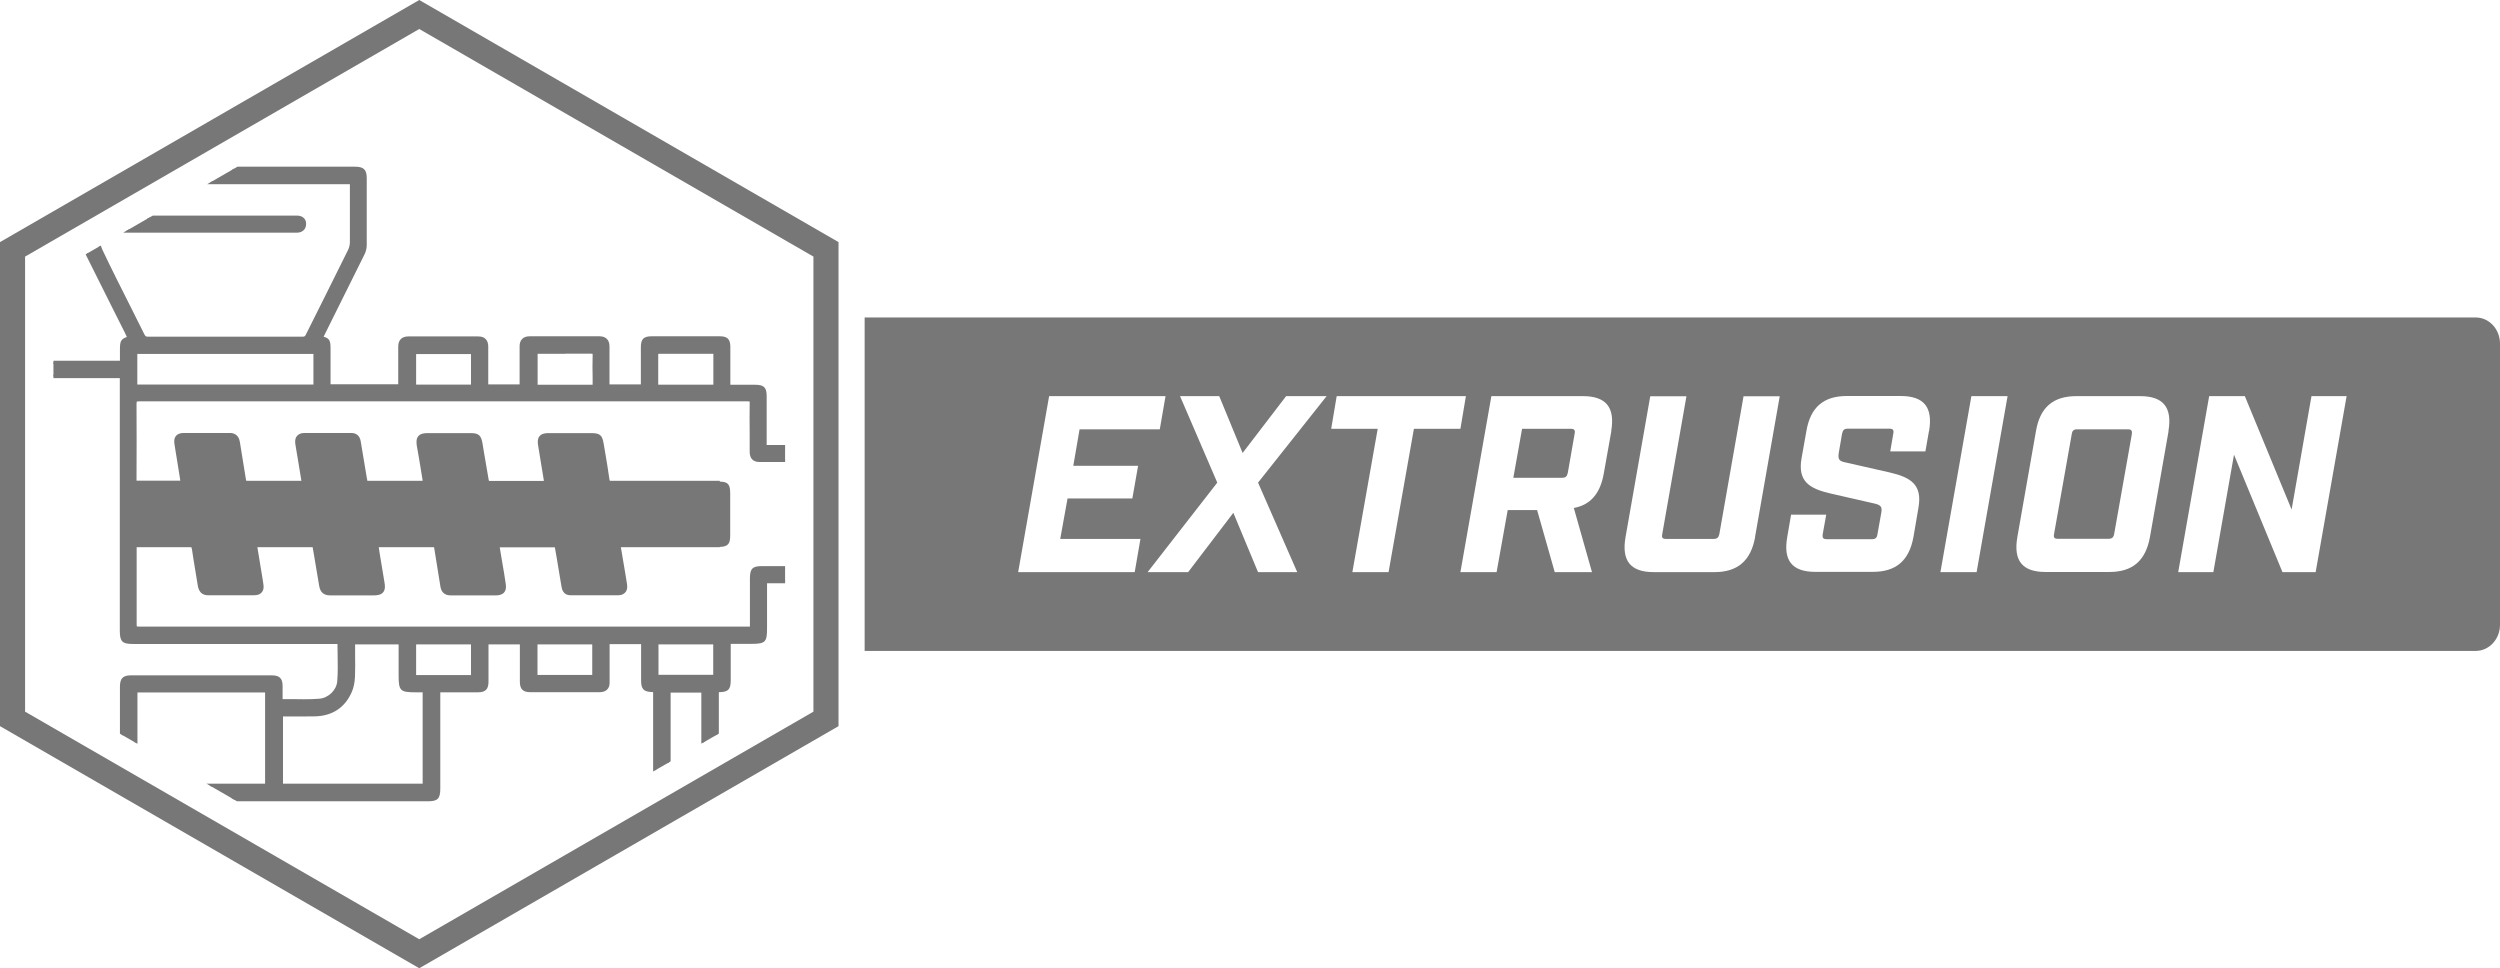 <?xml version="1.0" encoding="UTF-8"?><svg id="Layer_1" xmlns="http://www.w3.org/2000/svg" xmlns:xlink="http://www.w3.org/1999/xlink" viewBox="0 0 191.35 74.11"><defs><style>.cls-1{fill:none;}.cls-2{clip-path:url(#clippath);}.cls-3{fill:#777778;}</style><clipPath id="clippath"><polygon class="cls-1" points="4.09 53.22 4.09 20.89 32.09 4.73 60.09 20.89 60.09 53.22 32.09 69.38 4.09 53.22"/></clipPath></defs><path class="cls-3" d="M120.23,32.82h-3.73l-.67,3.75h3.73c.27,0,.38-.1.44-.38l.52-2.98c.06-.29-.02-.39-.29-.39Z"/><path class="cls-3" d="M162.86,32.86h-3.87c-.27,0-.38.1-.42.38l-1.35,7.62c-.06.29.02.38.29.38h3.87c.27,0,.39-.1.44-.38l1.35-7.62c.04-.29-.04-.38-.31-.38Z"/><g id="Extrusion"><g class="cls-2"><path class="cls-3" d="M50.87,61.2c-.59,0-.75-.17-.75-.76v-7.55c-.07-.01-.14-.02-.2-.02-.58-.02-.72-.17-.72-.75v-2.92h-2.66v3.04c0,.21-.05.37-.16.47-.11.11-.26.16-.47.16h-5.31c-.49,0-.67-.18-.67-.68,0-.62,0-1.24,0-1.85v-1.13s-2.65,0-2.65,0c0,0,0,2.34,0,2.97,0,.52-.17.69-.7.69h-2.99s0,.06,0,.06c0,.11-.01.21-.01.31v7.11c0,.71-.14.85-.83.85H3.66c-.73,0-.85-.13-.85-.86v-31.72c0-.77.11-.88.87-.88h5.63v-.95c0-.66.03-.74.58-.92,0,0-.16-.33-.23-.47l-.8-1.59c-.73-1.45-1.45-2.89-2.17-4.34-.11-.22-.17-.47-.17-.7-.01-1.52,0-3.04,0-4.55v-.52c0-.61.17-.78.78-.78h19.93c.58,0,.76.18.76.75v.81c0,1.44,0,2.87,0,4.31,0,.22-.06.46-.16.66-.84,1.7-1.68,3.39-2.54,5.1l-.67,1.33c.55.14.58.24.58.87v2.82h5.43v-3.03c0-.21.05-.37.16-.48.11-.11.27-.16.47-.16h5.35c.22,0,.38.05.49.16.11.11.16.28.16.5,0,.65,0,1.29,0,1.94v1.07h2.65v-3c0-.23.05-.4.17-.52.11-.11.26-.16.47-.16h5.35c.21,0,.37.05.47.16.11.11.17.28.16.51,0,.64,0,1.28,0,1.92v1.08h2.64c0-.1.02-.19.02-.28v-2.68c0-.56.16-.71.71-.72,1.08,0,2.16,0,3.24,0h1.99c.5,0,.67.17.67.68,0,.63,0,1.26,0,1.88v1.15s2.03,0,2.03,0c.6,0,.75.15.75.75v3.86s.26.01.35.01h1.84c.21,0,.36.06.47.17.09.09.13.22.13.38-.01.32-.22.51-.59.51h-2.64c-.19,0-.34-.05-.44-.16-.11-.11-.17-.28-.17-.51v-1.41c0-.76,0-1.51,0-2.27,0-.13-.01-.2-.05-.24-.03-.04-.12-.05-.26-.05h-21.83c-8.25,0-16.5,0-24.74,0-.15,0-.23.02-.27.06-.04.04-.05.12-.05.27.02,1.92.02,3.84,0,5.75,0,.18.04.23.08.26l3.56-.02-.34-2.09c-.05-.29-.1-.58-.14-.87-.03-.24,0-.41.1-.53.1-.12.26-.17.5-.17.48,0,3.52,0,3.52,0,.37,0,.58.19.65.59.07.43.14.87.21,1.3.09.51.17,1.03.25,1.54.03.18.07.23.12.25l4.41-.02-.38-2.31c-.04-.23-.08-.46-.11-.69-.04-.25.04-.4.11-.49.07-.08.2-.18.45-.18.54,0,1.08,0,1.61,0h1.98c.23,0,.53.1.6.54.12.73.24,1.47.37,2.2l.09.55.07.37h4.48l-.2-1.28s-.22-1.29-.27-1.57c-.03-.2-.05-.45.09-.62.14-.17.4-.19.6-.19h3.32c.53,0,.68.13.77.68l.11.68c.12.72.24,1.44.37,2.16,0,.04.06.13.13.18l4.35-.02c0-.1-.02-.2-.03-.29l-.42-2.56c-.05-.31-.02-.49.09-.62.14-.17.39-.19.6-.19h3.28c.57,0,.71.12.8.68l.13.76c.11.65.22,1.31.31,1.96.03.19.08.24.14.27l8.32-.02v.06c.7,0,.8.11.8.81v3.2c0,.61-.14.75-.76.75h-.04l-.12.02h-7.47l.39,2.35c.04.22.08.45.11.67.03.2-.01.36-.11.48-.07.08-.19.17-.42.17-.52,0-1.03,0-1.55,0-.71,0-1.42,0-2.13,0-.21,0-.48-.09-.55-.54-.12-.76-.25-1.51-.38-2.27l-.09-.53-.07-.34h-4.47l.34,2.04c.05.3.1.61.14.91.02.16.03.4-.1.55-.1.12-.26.17-.51.17-.54,0-3.48,0-3.48,0-.38,0-.6-.19-.66-.57-.08-.52-.17-1.04-.25-1.55-.08-.46-.15-.91-.22-1.37-.02-.15-.06-.19-.11-.21h-4.41s.1.69.1.69l.14.8c.08.46.16.91.23,1.37.04.24.05.49-.09.65-.14.16-.38.18-.61.18h-2.08c-.41,0-.82,0-1.23,0-.45,0-.67-.19-.74-.62-.12-.75-.25-1.5-.38-2.25l-.14-.81h-4.48l.29,1.79.07.42c.05.25.09.51.12.77.03.24,0,.41-.1.52-.1.12-.26.17-.5.17-.49,0-2.89,0-2.89,0h-.63c-.56,0-.63-.47-.66-.62-.06-.37-.12-.73-.18-1.09-.1-.57-.19-1.14-.27-1.71-.03-.21-.09-.25-.15-.27h-4.31s0,.03,0,.03c0,.08-.02.15-.02.22v1.78c0,1.34,0,2.67,0,4.01,0,.13.02.21.05.25.04.04.12.05.25.05,12.21,0,24.41,0,36.62,0h9.99c.07,0,.14,0,.23-.01h.04s0-3.85,0-3.85c0-.63.14-.76.78-.77,0,0,2.32,0,2.33,0,.27,0,.72,0,.73.52,0,.16-.05.29-.14.38-.15.15-.37.16-.59.16h-2.05s0,3.51,0,3.51c0,1.01-.03,1.12-1.02,1.12h-1.76v2.94c0,.61-.13.73-.75.75h-.16s0,.06,0,.06c0,.1-.01.21-.01.31v7.15c0,.67-.15.81-.83.81h-1.75s-1.44,0-1.44,0ZM53.81,60.12v-7.23h-2.6v7.23h2.6ZM20.41,60.1v-7.23h-10.02v7.23h10.02ZM32.46,60.1v-7.24h-.63c-1.15,0-1.2-.06-1.2-1.19v-2.48h-3.58v.98c0,.54.01,1.08,0,1.62-.02.43-.09.79-.22,1.09-.5,1.16-1.43,1.79-2.69,1.82-.35,0-.69.01-1.04.01h-1.56s0,5.38,0,5.38h10.94ZM9.3,60.1v-7.54c0-.58.16-.75.72-.75h10.78c.51,0,.69.18.69.7,0,.28,0,1.12,0,1.12.28,0,.56,0,.83.01.31,0,.61,0,.92,0,.4,0,.79,0,1.19-.04.76-.06,1.44-.7,1.5-1.43.06-.71.05-1.41.03-2.15,0-.28-.01-.56-.01-.85h-15.76c-.77,0-.89-.12-.89-.91v-19.45H3.9v31.28h5.4ZM36.17,51.79v-2.6h-4.45v2.6h4.45ZM45.46,51.79v-2.59h-4.44v2.59h4.44ZM54.72,51.78v-2.58h-4.44v2.58h4.44ZM45.48,29.57v-.61c0-.59,0-1.17,0-1.76,0-.11-.01-.19-.04-.22-.03-.03-.11-.05-.23-.05-.65,0-1.29,0-1.93,0h-2.08c-.06,0-.13,0-.2.01v2.61h4.46ZM24.12,29.56v-2.59h-13.73v2.59h13.73ZM36.17,29.56v-2.59h-4.45v2.59h4.45ZM54.73,29.56v-2.61h-1.47c-.97,0-1.92,0-2.87,0-.03,0-.1.06-.12.08,0,.68,0,1.38,0,2.09v.43h4.47ZM7.52,17.69c.01.14.02.29.03.43.02.38.04.73.18,1.02.69,1.46,1.42,2.9,2.14,4.34.36.72.73,1.44,1.09,2.17.09.19.19.25.41.25,2.03,0,4.05,0,6.08,0h5.71c.21,0,.29-.04.38-.22.51-1.04,1.03-2.07,1.55-3.1.57-1.13,1.13-2.26,1.69-3.4.09-.18.14-.41.15-.63.01-.91.01-1.82,0-2.73v-1.83s-14.11,0-14.11,0c-1.65,0-3.31,0-4.96,0h0c-.14,0-.21.02-.25.05-.03.03-.04.11-.04.22.03.75.03,1.43,0,2.09,0,.13,0,.22.04.25.04.04.12.06.28.06,2.65,0,5.3,0,7.94,0h6.92c.36,0,.58.19.59.5,0,.16-.04.29-.13.39-.1.11-.26.17-.46.17H7.52Z"/><path class="cls-3" d="M17.23,13.03c3.33,0,6.66,0,9.99,0,.52,0,.64.12.64.63,0,1.7,0,3.41,0,5.11,0,.2-.06.42-.15.61-1.08,2.18-2.17,4.36-3.27,6.57.64.16.64.16.64.78,0,.97,0,1.94,0,2.95h5.68v-1.75c0-.47,0-.93,0-1.4,0-.34.16-.52.51-.52h0c.8,0,1.6,0,2.39,0,.99,0,1.97,0,2.96,0h0c.36,0,.53.17.53.54-.01.91,0,1.81,0,2.72v.42h2.9c0-.28,0-.54,0-.8,0-.77,0-1.54,0-2.32,0-.35.13-.56.51-.56h0c.95,0,1.9,0,2.86,0,.83,0,1.66,0,2.49,0h0c.37,0,.51.19.51.55-.01.89,0,1.78,0,2.68,0,.14,0,.29,0,.45h2.88c.01-.13.03-.27.03-.41,0-.89,0-1.78,0-2.68,0-.49.1-.59.58-.59,1.08,0,2.16,0,3.23,0,.67,0,1.33,0,2,0,.44,0,.54.11.55.55,0,.89,0,1.78,0,2.68v.48c.43,0,.84,0,1.25,0,.3,0,.6,0,.9,0,.54,0,.63.09.63.62,0,1.17,0,2.34,0,3.52v.46c.19,0,.33.02.47.02.61,0,1.22,0,1.84,0,.28,0,.48.11.47.42,0,.28-.2.39-.46.39-.59,0-1.19,0-1.78,0-.28,0-.57,0-.85,0-.36,0-.49-.2-.48-.54,0-1.23-.01-2.45,0-3.68,0-.34-.11-.42-.43-.42h0c-7.23,0-14.45,0-21.68,0-8.3,0-16.6,0-24.89,0h0c-.35,0-.45.1-.44.45.02,1.92.02,3.84,0,5.75,0,.2.04.3.13.36h3.77c-.1-.62-.19-1.21-.29-1.8-.07-.43-.16-.87-.21-1.3-.05-.4.08-.56.48-.56.48,0,.96,0,1.44,0s.99,0,1.49,0c.19,0,.39,0,.58,0h0c.33,0,.47.17.52.48.15.95.32,1.89.46,2.84.03.17.08.28.18.34h4.62c-.12-.76-.25-1.49-.37-2.23-.05-.3-.1-.6-.15-.91-.05-.33.11-.52.44-.52.54,0,1.09,0,1.63,0,.66,0,1.31,0,1.97,0,.28,0,.43.15.47.43.15.92.31,1.84.46,2.75.03.15.06.3.09.47h4.73c-.08-.48-.15-.96-.22-1.42-.09-.52-.18-1.05-.27-1.57-.08-.5.05-.66.57-.66.49,0,.98,0,1.47,0,.62,0,1.23,0,1.85,0,.47,0,.57.09.65.57.16.95.31,1.89.48,2.83.02.08.09.2.17.26h4.57c-.01-.16-.02-.3-.04-.43-.14-.85-.28-1.71-.42-2.56-.08-.5.05-.66.56-.67.41,0,.83,0,1.24,0,.68,0,1.36,0,2.03,0,.51,0,.6.08.68.57.15.91.31,1.81.44,2.72.03.2.09.3.2.37h8.25v.06s.08,0,.12,0c.63,0,.68.05.68.69,0,1.07,0,2.13,0,3.2,0,.53-.09.62-.64.62h-.17v.02h-7.62c.13.76.24,1.47.36,2.18.05.33.12.66.16.98.04.31-.1.51-.41.51-.54,0-1.07,0-1.61,0-.69,0-1.38,0-2.07,0-.27,0-.39-.18-.43-.43-.15-.93-.31-1.86-.47-2.79-.02-.14-.06-.29-.09-.44h-4.72c.1.62.2,1.21.29,1.79.07.43.15.87.21,1.3.06.42-.07.58-.49.58-.55,0-1.1,0-1.65,0-.37,0-.75,0-1.12,0-.23,0-.47,0-.7,0h0c-.32,0-.48-.14-.54-.46-.15-.97-.32-1.94-.48-2.92-.02-.16-.06-.26-.19-.31h-4.51s-.05.01-.09.02c.04.27.08.54.12.81.12.72.25,1.44.36,2.17.08.55-.04.69-.57.69-.13,0-.27,0-.4,0-.56,0-1.11,0-1.67,0-.41,0-.83,0-1.24,0,0,0-.01,0-.02,0-.36,0-.54-.15-.6-.52-.16-1.05-.35-2.1-.53-3.17h-4.73c.11.67.21,1.3.31,1.94.06.39.15.79.2,1.18.05.39-.08.55-.48.56-.48,0-.96,0-1.44,0s-.99,0-1.48,0c-.2,0-.4,0-.59,0h0c-.35,0-.48-.2-.53-.52-.15-.93-.32-1.86-.46-2.8-.03-.21-.09-.32-.24-.37h-4.41s-.03,0-.05,0c-.01.14-.03.25-.03.37,0,1.93,0,3.86,0,5.79,0,.33.09.42.43.42h0c15.54,0,31.07,0,46.61,0,.12,0,.23-.01.4-.03v-.85c0-1.04,0-2.08,0-3.12,0-.56.09-.64.66-.64.19,0,.37,0,.56,0,.35,0,.7,0,1.04,0,.24,0,.47,0,.71,0,.01,0,.02,0,.03,0,.28,0,.57.02.57.39,0,.4-.3.42-.6.42-.01,0-.02,0-.03,0-.3,0-.59,0-.89,0-.41,0-.83,0-1.26,0,0,.55,0,1.05,0,1.56,0,.69,0,1.38,0,2.08,0,.98,0,1-.92,1-.02,0-.04,0-.07,0-.19,0-.39,0-.58,0-.39,0-.79,0-1.21,0,0,.7,0,1.37,0,2.03,0,.35,0,.69,0,1.04,0,.54-.07.61-.63.63-.08,0-.16.01-.27.02,0,.17-.02.32-.02.47,0,2.38,0,4.77,0,7.15,0,.6-.09.69-.7.69-.56,0-1.13,0-1.69,0-.5,0-1,0-1.51,0-.52,0-.63-.11-.63-.64,0-2.38,0-4.77,0-7.15v-.51c-.12-.02-.22-.04-.32-.04-.5-.02-.59-.11-.6-.62,0-.87,0-1.73,0-2.6,0-.14,0-.29,0-.45h-2.91c0,.54,0,1.05,0,1.57,0,.53,0,1.07,0,1.6,0,.34-.15.51-.51.51h0c-.78,0-1.57,0-2.35,0-.43,0-.87,0-1.3,0-.55,0-1.11,0-1.66,0-.42,0-.55-.12-.55-.55,0-.88,0-1.76,0-2.64v-.47h-2.9v.42c0,.89,0,1.78,0,2.68,0,.45-.12.57-.57.57-.44,0-.88,0-1.32,0-.59,0-1.18,0-1.79,0,0,.19-.02.34-.02.5,0,2.37,0,4.74,0,7.11,0,.64-.09.73-.7.73-3.42,0-6.84,0-10.27,0-6.27,0-12.54,0-18.81,0-.66,0-.73-.07-.73-.74,0-10.57,0-21.15,0-31.72,0-.7.05-.76.74-.76.86,0,1.73,0,2.59,0s1.76,0,2.64,0h.52c0-.39,0-.73,0-1.08q0-.65.63-.85c-.1-.2-.19-.41-.29-.6-.99-1.97-1.98-3.95-2.97-5.93-.1-.19-.16-.43-.16-.64-.01-1.69,0-3.38,0-5.07,0-.54.11-.66.65-.66,3.31,0,6.62,0,9.93,0M7.89,16.76h0c2.64,0,5.28,0,7.92,0,1.77,0,3.53,0,5.3,0,.34,0,.67,0,1.01,0,.21,0,.42,0,.63,0h0c.26,0,.45.11.46.38,0,.29-.19.42-.47.43-.06,0-.12,0-.17,0-.06,0-.12,0-.19,0H7.38c.08.58.02,1.17.24,1.63,1.04,2.19,2.15,4.34,3.23,6.51.12.24.26.32.52.32h0c2.05,0,4.09,0,6.14,0,1.88,0,3.76,0,5.64,0h0c.24,0,.38-.07.49-.29,1.08-2.17,2.17-4.33,3.24-6.5.1-.2.16-.45.16-.68.02-1.22,0-2.45,0-3.68v-1h-.51c-2.1,0-4.21,0-6.31,0-1.05,0-2.1,0-3.15,0-1.41,0-2.82,0-4.24,0-1.66,0-3.33,0-4.99,0h0c-.3,0-.42.07-.41.4.02.69.03,1.39,0,2.08-.01.36.11.44.45.44M43.28,26.82c-.53,0-1.07,0-1.6,0-.16,0-.31,0-.47,0-.1,0-.2.02-.32.03v2.85h4.72c0-.85-.01-1.67,0-2.49,0-.32-.12-.39-.4-.39,0,0-.01,0-.02,0-.64,0-1.28,0-1.92,0M50.14,29.68h4.72v-2.86c-.54,0-1.07,0-1.6,0-.97,0-1.92,0-2.87,0-.08,0-.23.12-.23.18-.02.89-.01,1.77-.01,2.67M10.26,29.68h13.98v-2.84h-13.98v2.84M31.6,29.68h4.7v-2.84h-4.7v2.84M3.77,60.22h5.65v-.52c0-2.38,0-4.77,0-7.15,0-.51.11-.62.6-.62,1.75,0,3.49,0,5.24,0,1.85,0,3.69,0,5.54,0,.45,0,.56.12.57.57,0,.41,0,.82,0,1.24.64,0,1.26.02,1.87.02.4,0,.8,0,1.2-.04.82-.06,1.55-.74,1.61-1.55.09-1.03.02-2.06.02-3.14h-.51c-5.12,0-10.25,0-15.37,0-.7,0-.77-.07-.77-.78,0-6.36,0-12.73,0-19.09v-.48H3.77v31.53M23.09,54.59c-.56,0-1.12,0-1.69,0v5.64h11.19v-7.49c-.19,0-.35,0-.52,0-.08,0-.16,0-.24,0q-1.08,0-1.08-1.07v-2.6h-3.83c0,.16,0,.31,0,.45,0,.76.02,1.52,0,2.27-.01.35-.07.73-.21,1.05-.48,1.12-1.36,1.71-2.58,1.74-.34,0-.69.01-1.04.01M40.89,51.91h4.69v-2.84h-4.69v2.84M31.6,51.92h4.7v-2.85h-4.7v2.85M50.15,51.91h4.69v-2.83h-4.69v2.83M10.27,60.23h10.27v-7.48h-10.27v7.48M51.08,60.24h2.85v-7.48h-2.85v7.48M17.23,12.78H7.3c-.68,0-.9.22-.9.91v.64c0,1.48,0,2.96,0,4.44,0,.25.07.52.18.75.72,1.45,1.44,2.89,2.17,4.34l.8,1.59c.06.11.11.23.16.34-.48.18-.53.34-.53.99v.69s0,.14,0,.14h-1.59s-1.32,0-1.32,0h-2.59c-.83,0-.99.17-.99,1.01v31.72c0,.8.18.99.98.99h18.81s10.27,0,10.27,0c.76,0,.95-.2.95-.98v-1.56s0-5.55,0-5.55c0-.08,0-.16,0-.25h.67s.88,0,.88,0h1.32c.59,0,.82-.23.82-.82,0-.63,0-1.26,0-1.89v-.79s0-.17,0-.17h2.4v.99c0,.62,0,1.24,0,1.87,0,.57.24.8.8.8h1.66s.65,0,.65,0h.65c.78,0,1.56,0,2.35,0,.25,0,.44-.07.57-.2.13-.13.2-.32.19-.56,0-.38,0-.75,0-1.13v-.47s0-1.32,0-1.32h2.41v.96c0,.61,0,1.23,0,1.84,0,.64.2.85.84.87.03,0,.05,0,.08,0v2.26s0,5.19,0,5.19c0,.66.22.88.88.89h1.51s1.69,0,1.69,0c.74,0,.95-.2.95-.94v-3.29s0-3.86,0-3.86c0-.08,0-.16,0-.24.02,0,.03,0,.04,0,.68-.02.86-.2.87-.88,0-.23,0-.46,0-.68v-.36s0-1.33,0-1.33v-.45s.38,0,.38,0h.58s.58,0,.58,0h.07c1.09,0,1.17-.17,1.17-1.25v-1.52s0-.56,0-.56v-1.31h.39s.61,0,.61,0h.89s0,0,.01,0c.21,0,.51,0,.7-.2.11-.11.17-.27.17-.47,0-.64-.6-.64-.82-.64h-.75s-.52,0-.52,0h-.52s-.56,0-.56,0c-.71,0-.9.19-.91.89v2.22s0,.9,0,.9v.62c-.05,0-.1,0-.15,0h-8.8c-12.6,0-25.21,0-37.81,0-.12,0-.16-.02-.17-.02h0s-.01-.04-.01-.15c0-1.35,0-2.7,0-4.05v-1.74s0-.08,0-.12h4.18s.03.05.05.15c.08.57.18,1.14.27,1.7.06.37.12.73.18,1.1.08.48.34.73.78.73h.6s.74,0,.74,0h.74c.48,0,.96,0,1.44,0,.28,0,.47-.07.59-.22.17-.19.16-.45.13-.62-.03-.26-.08-.51-.12-.77-.02-.14-.05-.28-.07-.42l-.22-1.34-.05-.31h4.23l.12.7c.13.76.26,1.51.38,2.26.08.49.35.73.84.73.43,0,.84,0,1.26,0h.84s.84,0,.84,0h.4c.25,0,.54-.03.71-.23.17-.2.16-.48.11-.75-.07-.46-.15-.93-.23-1.39l-.13-.78c-.03-.18-.06-.36-.08-.54h4.23s.01.05.02.1c.07.46.15.91.22,1.37.09.52.17,1.03.25,1.55.07.44.34.67.78.67h.7s.56,0,.56,0h.56c.55,0,1.1,0,1.66,0,.18,0,.44-.03.61-.22.17-.19.16-.46.13-.65-.04-.31-.09-.61-.14-.91l-.07-.4-.16-.95-.09-.55h4.22c.02.08.03.16.04.24l.09.51c.13.76.26,1.52.38,2.28.09.56.46.64.68.64.69,0,1.38,0,2.07,0,.54,0,1.07,0,1.61,0,.27,0,.43-.12.52-.22.09-.1.18-.28.14-.58-.03-.23-.07-.46-.11-.69l-.05-.3-.26-1.54-.06-.35h7.57v-.02c.62-.02.8-.22.8-.87,0-.92,0-1.83,0-2.75v-.45c0-.72-.15-.91-.8-.93v-.06h-8.41s-.03-.07-.04-.15c-.09-.66-.2-1.31-.31-1.96l-.13-.76c-.1-.62-.29-.78-.93-.78h-.13s-1.91,0-1.91,0h-1.24c-.23,0-.52.03-.69.23-.17.2-.15.49-.11.72l.16.99c.09.52.17,1.05.26,1.58,0,.05.01.09.02.14h-4.19s-.03-.04-.03-.05c-.13-.72-.25-1.44-.37-2.16l-.11-.67c-.1-.6-.3-.78-.89-.78h-1.85c-.49,0-.98,0-1.47,0-.23,0-.52.03-.7.23-.17.2-.15.49-.12.72.05.29.1.57.15.86.04.24.08.48.12.71.05.33.1.65.16.98l.02.15h-4.23c-.02-.09-.03-.18-.05-.26l-.1-.6c-.12-.72-.24-1.44-.36-2.16-.07-.41-.32-.64-.72-.64h-.15s-1.82,0-1.82,0c-.54,0-1.09,0-1.63,0-.3,0-.46.12-.55.22-.09.1-.18.28-.14.59.03.23.07.46.11.68l.04.23.32,1.94h-4.22s-.02-.07-.03-.13c-.08-.52-.16-1.03-.25-1.54-.07-.43-.14-.86-.21-1.3-.09-.57-.47-.69-.77-.69h-.58s-.74,0-.74,0h-.75c-.48,0-.96,0-1.45,0-.27,0-.46.07-.59.21-.13.14-.17.35-.13.63.04.29.09.58.14.87.03.14.05.29.07.43l.2,1.24.04.27h-3.35s0-.06,0-.11c.01-2.04.01-3.92,0-5.76,0-.14.02-.18.02-.18,0,0,0,0,0,0,0,0,.05-.02.17-.02,8.3,0,16.6,0,24.89,0,7.23,0,14.45,0,21.68,0,.12,0,.16.01.17.02,0,0,.01.04,0,.15-.01.76-.01,1.52,0,2.28,0,.47,0,.94,0,1.4,0,.26.06.46.2.6.13.13.31.19.53.19h.85s1.4,0,1.4,0h.38c.43,0,.7-.24.71-.63,0-.24-.08-.39-.16-.47-.13-.13-.31-.2-.55-.2-.33,0-.66,0-.99,0h-.85c-.07,0-.14,0-.22,0v-1.19s0-2.55,0-2.55c0-.67-.21-.87-.88-.87h-.9s-.61,0-.61,0h-.39s0-.23,0-.23v-.78c0-.63,0-1.27,0-1.9,0-.57-.23-.8-.79-.8h-2c-1.08,0-2.16,0-3.23,0-.62,0-.83.21-.83.84,0,.47,0,.94,0,1.41,0,.42,0,.85,0,1.27,0,.05,0,.11,0,.16h-2.4v-.97c0-.64,0-1.27,0-1.91,0-.27-.06-.46-.2-.6-.13-.13-.32-.2-.56-.2h-2.5c-.95,0-1.9,0-2.86,0-.24,0-.43.07-.56.2-.14.14-.21.34-.2.61,0,.54,0,1.09,0,1.63v.68s0,.53,0,.53v.03h-2.4v-.95c0-.64,0-1.29,0-1.93,0-.26-.06-.45-.2-.59-.13-.14-.32-.2-.58-.2h-2.96s-2.39,0-2.39,0c-.24,0-.43.07-.56.2-.13.13-.2.32-.2.57,0,.32,0,.64,0,.96v.43s0,1.5,0,1.5h-5.18v-2.7c0-.62-.06-.8-.53-.94l.54-1.09c.87-1.74,1.73-3.47,2.59-5.21.11-.22.17-.48.17-.71,0-1.43,0-2.86,0-4.29v-.83c0-.65-.23-.88-.89-.88h-9.99ZM7.71,14.1s.06,0,.14,0c1.67,0,3.33,0,4.99,0h2.2s2.03,0,2.03,0h3.15s3.15,0,3.15,0h3.15s.26,0,.26,0v1.7c0,.91,0,1.82,0,2.73,0,.2-.05.41-.13.58-.56,1.14-1.13,2.28-1.7,3.42-.51,1.03-1.03,2.05-1.54,3.08-.06.13-.11.16-.27.16-1.88,0-3.76,0-5.65,0-2.05,0-4.09,0-6.14,0-.18,0-.22-.03-.3-.18-.36-.73-.73-1.45-1.09-2.18-.71-1.41-1.45-2.87-2.14-4.33-.13-.27-.15-.61-.17-.98,0-.1-.01-.2-.02-.29h14.82s.09,0,.09,0h.18c.23,0,.42-.08.54-.21.08-.08.17-.23.17-.47,0-.39-.28-.63-.71-.63h-.64s-.5,0-.5,0h-.5s-2.65,0-2.65,0h-2.65c-2.64,0-5.28,0-7.92,0v.25s0-.25,0-.25c-.14,0-.18-.02-.19-.02,0,0-.01-.04,0-.16.03-.66.03-1.34,0-2.1,0-.09,0-.12,0-.13,0,0,0,0,0,0h0ZM43.28,27.07c.64,0,1.28,0,1.92,0h0c.11,0,.15.01.16.01,0,0,0,.04,0,.12-.02.59-.01,1.17,0,1.77v.48s-4.21,0-4.21,0v-2.37s.05,0,.07,0h.47s.8,0,.8,0h.8ZM50.4,27.09s.02-.01.02-.01c.92,0,1.87,0,2.83,0h.79s.56,0,.56,0v2.36h-4.22v-.28c0-.69,0-1.38,0-2.06h0ZM10.51,27.09h13.48v2.34h-13.48v-2.34h0ZM31.85,27.1h4.2v2.34h-4.2v-2.34h0ZM4.02,28.94h5.15v19.32c0,.85.18,1.03,1.02,1.03h7.69s7.69,0,7.69,0h.26c0,.24,0,.49.01.73.01.74.03,1.44-.03,2.14-.06.67-.68,1.27-1.38,1.32-.35.03-.72.04-1.18.04-.3,0-.61,0-.91-.01-.23,0-.47,0-.71,0v-.14c0-.29,0-.57,0-.86,0-.59-.24-.82-.82-.82h-5.54s-5.24,0-5.24,0c-.62,0-.85.23-.85.87v5.36s0,1.79,0,1.79v.27h-5.15v-31.03h0ZM27.18,49.32h3.33v2.35c0,1.21.11,1.32,1.33,1.32h.24s.24,0,.24,0h.03v6.99h-10.69v-5.14c.2,0,.4,0,.6,0,.28,0,.56,0,.84,0,.35,0,.7,0,1.04-.01,1.32-.04,2.29-.69,2.8-1.9.13-.31.21-.69.23-1.13.02-.54.02-1.09.01-1.63,0-.22,0-.44,0-.66v-.2h0ZM41.14,49.32h4.19v2.34h-4.19v-2.34h0ZM31.85,49.32h4.2v2.35h-4.2v-2.35h0ZM50.4,49.32h4.19v2.33h-4.19v-2.33h0ZM10.52,53h9.77v6.98h-9.77v-6.98h0ZM51.33,53.01h2.35v6.98h-2.35v-6.98h0Z"/></g><path class="cls-3" d="M189.5,24.3h-123.32v25.52h123.32c1.02,0,1.85-.9,1.85-2v-21.52c0-1.1-.83-2-1.85-2ZM86.84,43.79h-8.91l2.37-13.47h8.91l-.44,2.54h-6.14l-.48,2.79h4.96l-.44,2.5h-4.96l-.56,3.1h6.14l-.44,2.54ZM99.29,43.79h-3l-1.89-4.54-3.46,4.54h-3.1l5.33-6.85-2.85-6.62h3l1.79,4.35,3.33-4.35h3.1l-5.25,6.62,3,6.85ZM108.22,32.82l-1.94,10.97h-2.77l1.94-10.97h-3.56l.42-2.5h9.89l-.42,2.5h-3.56ZM123.33,33.01l-.58,3.25c-.27,1.52-1.02,2.39-2.29,2.62l1.39,4.91h-2.85l-1.35-4.75h-2.25l-.85,4.75h-2.77l2.37-13.47h7c1.79,0,2.48.87,2.17,2.69ZM134.34,41.1c-.33,1.83-1.35,2.69-3.12,2.69h-4.64c-1.79,0-2.48-.87-2.16-2.69l1.89-10.77h2.77l-1.85,10.54c-.06.29.02.38.29.38h3.62c.29,0,.4-.1.46-.38l1.85-10.54h2.77l-1.89,10.77ZM147.64,33.01l-.27,1.54h-2.69l.23-1.35c.06-.29-.02-.39-.31-.39h-3.17c-.27,0-.38.1-.44.39l-.25,1.46c-.08.5.04.64.5.73l3.39.77c1.6.37,2.52.92,2.21,2.69l-.38,2.23c-.33,1.83-1.33,2.69-3.12,2.69h-4.39c-1.79,0-2.48-.87-2.15-2.69l.29-1.69h2.69l-.27,1.5c-.04.29.04.38.33.38h3.42c.29,0,.4-.1.44-.38l.29-1.62c.1-.5-.06-.62-.52-.73l-3.37-.77c-1.6-.37-2.52-.92-2.21-2.69l.37-2.08c.31-1.83,1.31-2.69,3.1-2.69h4.12c1.79,0,2.48.87,2.17,2.69ZM151.29,43.79h-2.77l2.37-13.47h2.77l-2.37,13.47ZM165.98,33.01l-1.42,8.08c-.33,1.83-1.33,2.69-3.12,2.69h-4.87c-1.79,0-2.48-.87-2.16-2.69l1.42-8.08c.31-1.83,1.31-2.69,3.1-2.69h4.87c1.79,0,2.48.87,2.17,2.69ZM177.24,43.79h-2.54l-3.71-8.99-1.58,8.99h-2.69l2.37-13.47h2.73l3.58,8.68,1.52-8.68h2.69l-2.37,13.47Z"/><path class="cls-3" d="M32.09,2.22l30.17,17.42v34.83l-30.17,17.42L1.92,54.47V19.64L32.09,2.22M32.09,0L0,18.53v37.05l32.09,18.53,32.09-18.53V18.53L32.09,0h0Z"/></g></svg>